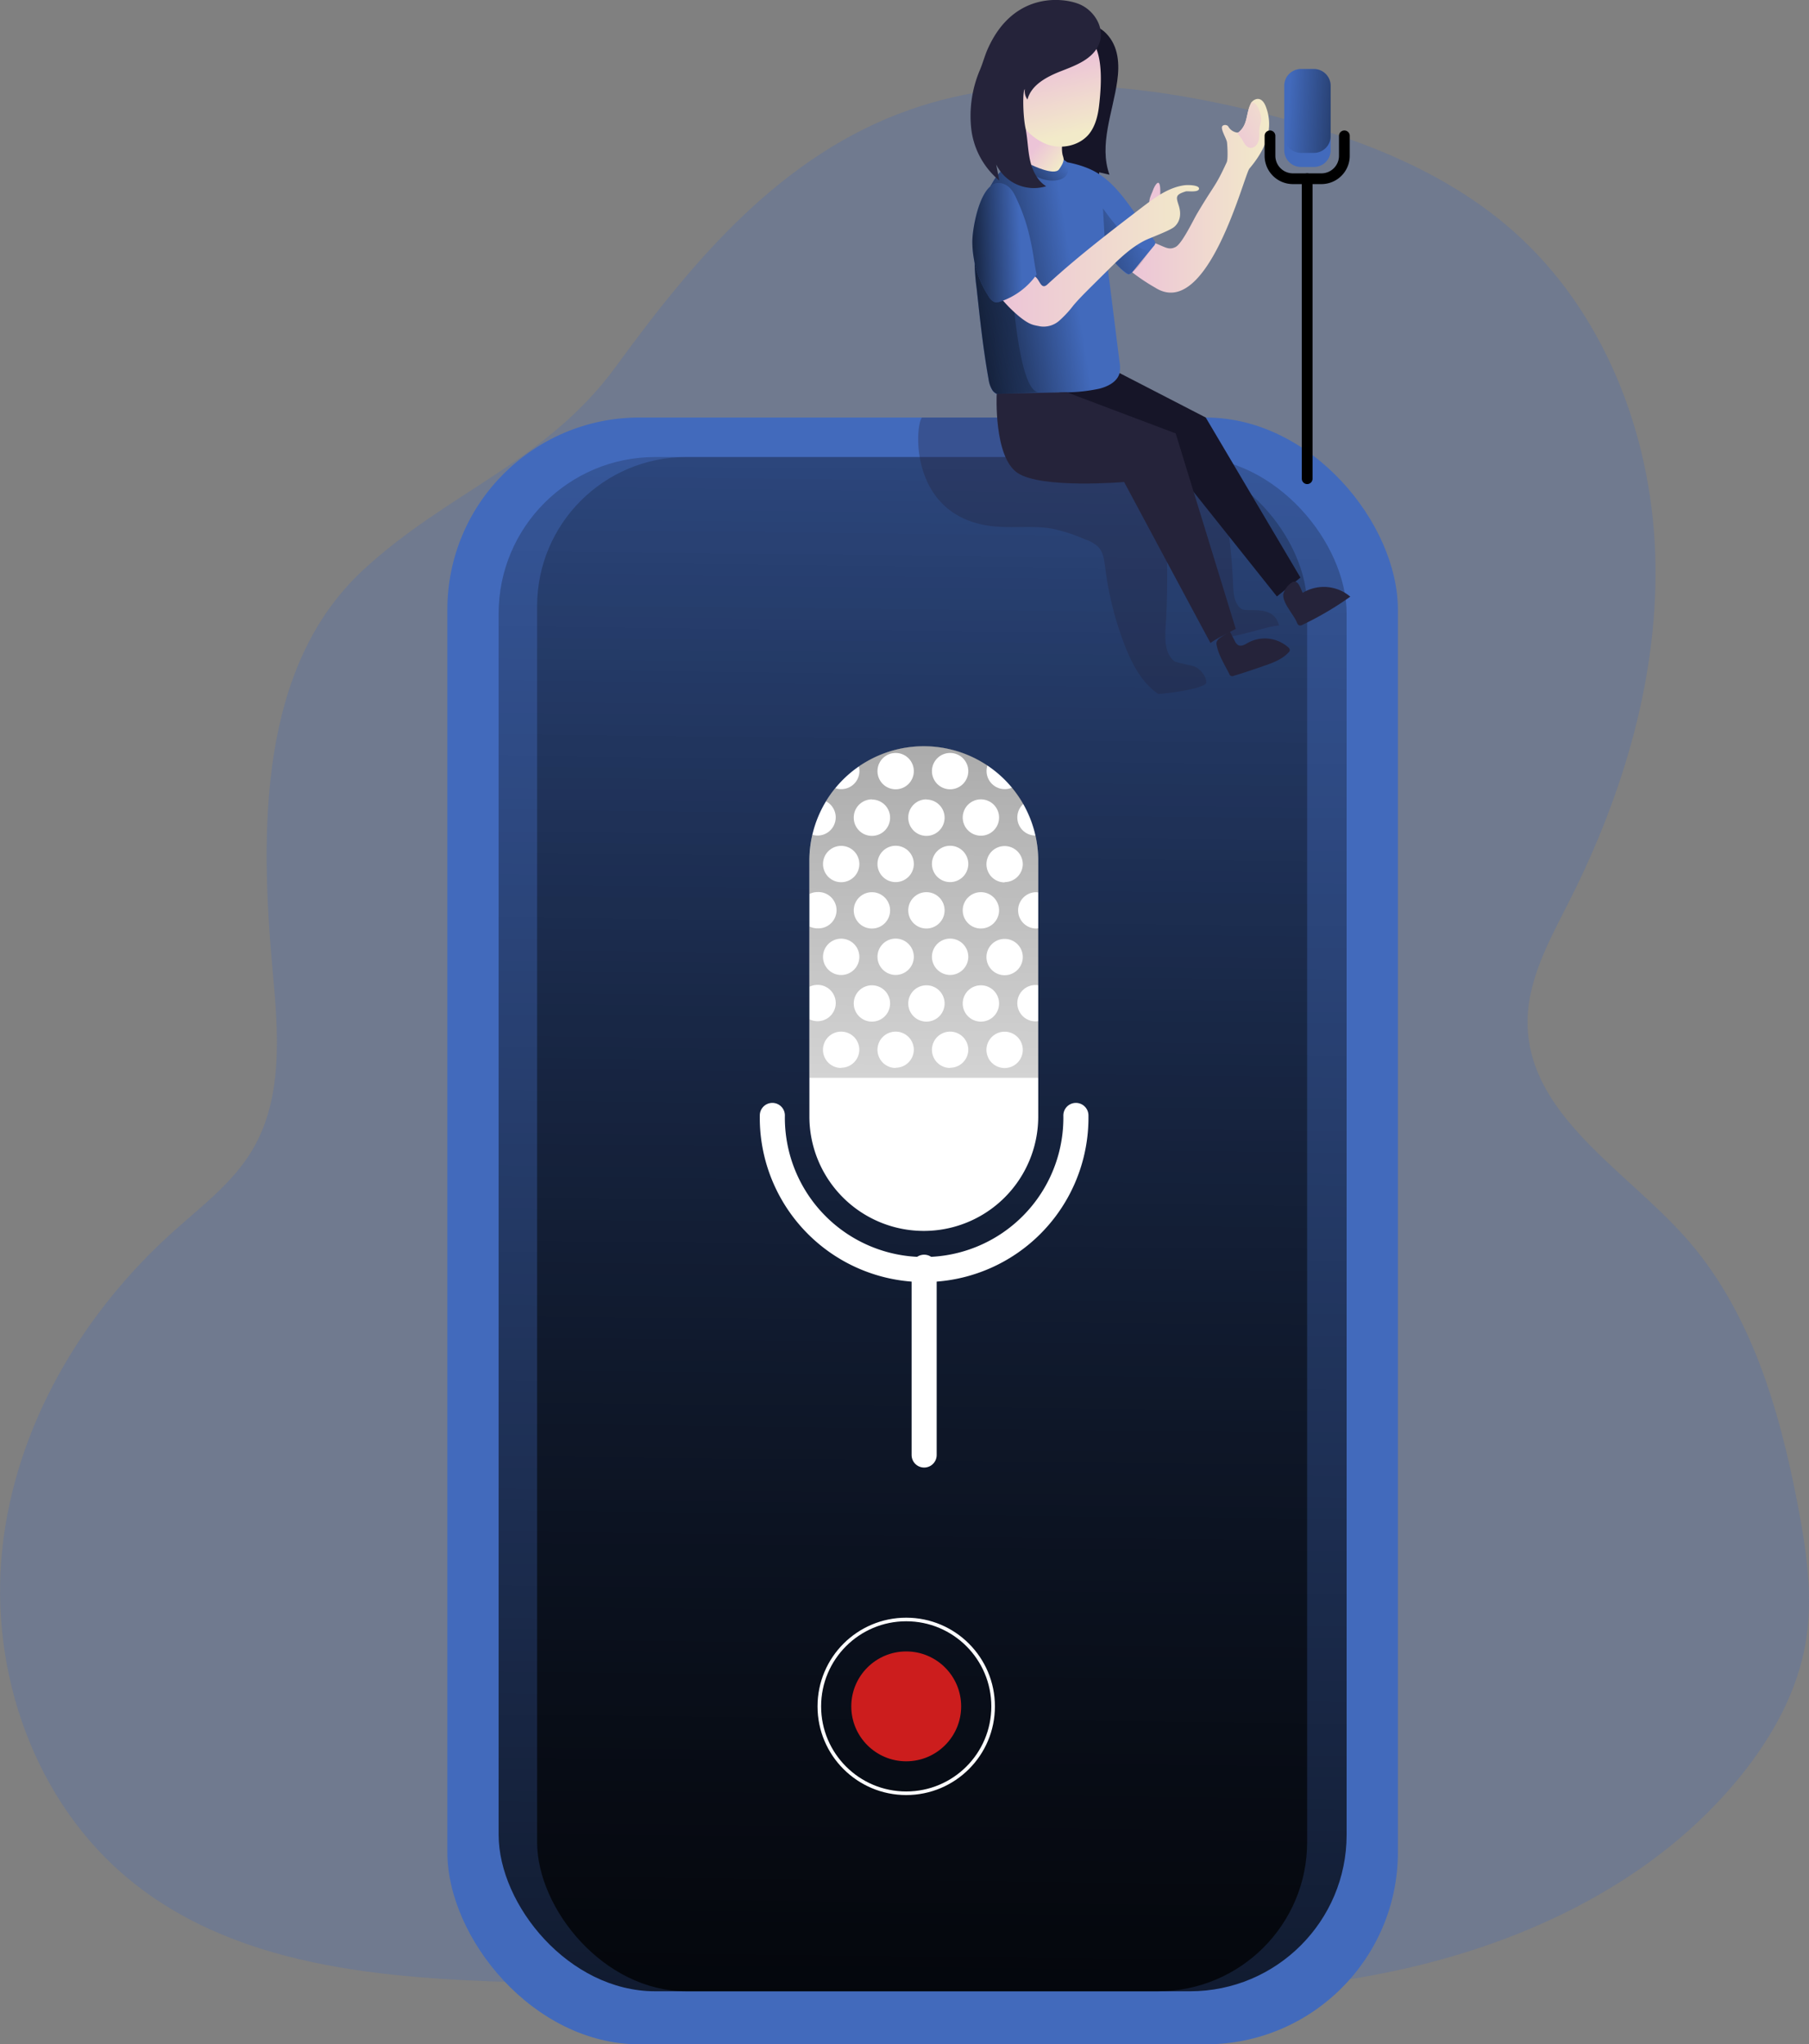 <svg id="Layer_1" data-name="Layer 1" xmlns="http://www.w3.org/2000/svg" xmlns:xlink="http://www.w3.org/1999/xlink" viewBox="0 0 504.82 570.54"><rect x="0" y="0" width="504.82" height="570.54" fill="#808080" stroke="none"/><defs><linearGradient id="linear-gradient" x1="360.46" y1="56.77" x2="361.18" y2="56.77" gradientUnits="userSpaceOnUse"><stop offset="0" stop-color="#ecc4d7"/><stop offset="0.42" stop-color="#efd4d1"/><stop offset="1" stop-color="#f2eac9"/></linearGradient><linearGradient id="linear-gradient-2" x1="350.98" y1="57.04" x2="389.56" y2="57.04" xlink:href="#linear-gradient"/><linearGradient id="linear-gradient-3" x1="261.28" y1="-14.9" x2="252.84" y2="775.72" gradientUnits="userSpaceOnUse"><stop offset="0" stop-opacity="0"/><stop offset="0.97"/></linearGradient><linearGradient id="linear-gradient-4" x1="261.14" y1="-14.75" x2="252.7" y2="775.52" xlink:href="#linear-gradient-3"/><linearGradient id="linear-gradient-5" x1="334.85" y1="78.57" x2="290.78" y2="85.75" xlink:href="#linear-gradient-3"/><linearGradient id="linear-gradient-6" x1="354.78" y1="66.7" x2="309.54" y2="83.6" xlink:href="#linear-gradient-3"/><linearGradient id="linear-gradient-7" x1="297.22" y1="90.02" x2="381.01" y2="61.77" xlink:href="#linear-gradient-3"/><linearGradient id="linear-gradient-8" x1="325.02" y1="42.66" x2="331.87" y2="48.1" xlink:href="#linear-gradient"/><linearGradient id="linear-gradient-9" x1="331.39" y1="46.93" x2="314" y2="62.35" xlink:href="#linear-gradient-3"/><linearGradient id="linear-gradient-10" x1="314.32" y1="73.82" x2="369.94" y2="73.82" xlink:href="#linear-gradient"/><linearGradient id="linear-gradient-11" x1="394.85" y1="33.04" x2="427.25" y2="34.98" xlink:href="#linear-gradient-3"/><linearGradient id="linear-gradient-12" x1="328.9" y1="20.22" x2="333.97" y2="39.93" xlink:href="#linear-gradient"/><linearGradient id="linear-gradient-13" x1="320.24" y1="69.77" x2="298.84" y2="70.71" xlink:href="#linear-gradient-3"/><linearGradient id="linear-gradient-14" x1="376.37" y1="42.19" x2="396.79" y2="30.36" xlink:href="#linear-gradient"/><linearGradient id="linear-gradient-15" x1="292.46" y1="405.57" x2="295.84" y2="-207.67" xlink:href="#linear-gradient-3"/></defs><title>48. Podcast</title><path d="M289.34,33c30.83-10.81,64.89-7.17,96.62.58,25.84,6.32,51.72,15.67,71.66,33.28,25.23,22.28,38.46,56.23,39.66,89.87s-8.73,67-23.89,97c-5.56,11-12,22.38-11.71,34.74.59,25.07,26.8,40.16,43.61,58.78,18.51,20.5,26.64,48.23,31.82,75.36,2.42,12.66,4.32,25.68,2.14,38.38-2.32,13.47-9.16,25.83-17.68,36.52-23.78,29.8-60.34,47.24-97.66,55.07s-75.84,7-114,6.09L187.5,555.81c-40.5-.95-84.29-3-115.71-28.61C45.12,505.5,32.41,469.13,36,434.93s22.16-65.86,47.75-88.82c7.92-7.11,16.68-13.67,22.1-22.83,8.68-14.67,7.18-33,5.63-49.93-3.62-39.54-3.83-85,25.32-111.93,23.89-22.08,51-30,70.56-56.85C229,74.88,253.54,45.52,289.34,33Z" transform="translate(-35.39 -2.4)" fill="#426abc" opacity="0.25"/><path d="M357.22,55.28c.2-.57,2.3-5,1.92,2.22,0,.25-.93.83-1,1a1.38,1.38,0,0,1-.35.37c-.32.26-.84,1.1-1.18,1.2-.51.16-.51-.69-.5-1.14C356.13,57.5,356.75,56.62,357.22,55.28Z" transform="translate(-35.39 -2.4)" fill="url(#linear-gradient)"/><path d="M384.06,49.44c-1.5,1.77-11.64,42.67-26.35,33.21a53.41,53.41,0,0,1-6.63-4.46c.71-.15-.42-2.33,0-2.91,1.47-2,4.8-2.36,6.27-4.36.17-.24.16-.52.43-.64,2.81,1.09,3.78,2,5.64,1.07s5-7.63,6.09-9.43c4.95-8.36,4.89-7.05,8.21-14.24.4-.87.19-4.59.08-5.54s-1.55-3.21-1.42-4.24c.1-.79,1.5-.82,1.83-.1a3.39,3.39,0,0,0,2.45,1.61.77.77,0,0,0,.47-.17C383.76,37,383,34,384.56,31.09a.8.8,0,0,1,.09-.14c.61-.83,2.74-2.09,4,1.25C390.85,38,388.94,43.67,384.06,49.44Z" transform="translate(-35.39 -2.4)" fill="url(#linear-gradient-2)"/><path d="M347.17,25C345.93,33.79,342,42.82,345,51.16l-2.87-.67-.06,2.29c-4.08-1-8.32.71-12.53.63-6.32-.12-12.15-4.57-14.65-10.38s-1.87-12.7.91-18.38C319.57,17,327.52,9.42,336.29,9.4c3.2,0,5.43-.1,7.81,2.35C347.57,15.32,347.83,20.35,347.17,25Z" transform="translate(-35.39 -2.4)" fill="#161528"/><rect x="124.84" y="116.52" width="265.26" height="454.02" rx="53.63" fill="#426abc"/><rect x="139.15" y="127.55" width="236.64" height="428.18" rx="43.68" fill="url(#linear-gradient-3)"/><rect x="149.89" y="127.55" width="214.88" height="428.18" rx="41.62" fill="url(#linear-gradient-4)"/><path d="M392.32,177c-3.36.06-12.38,3.66-15.67,3a6.29,6.29,0,0,1-2.51-.93c-.87-.64-1.62-6.87-2.09-7.84q-5.81-11.83-11.59-23.68a209.09,209.09,0,0,1,.22,29.72c-.22,3.46-.29,7.51,2.42,9.66.53.42,4.88,1.16,5.5,1.43,2.67,1.12,3.78,4.11,3.31,4.78-1.21,1.72-13.07,3.08-13.35,2.89-4.6-3.15-7.29-8.39-9.31-13.58a90.37,90.37,0,0,1-5.43-21.58c-.26-2.09-.52-4.35-2-5.88a9.62,9.62,0,0,0-3.48-2,49.28,49.28,0,0,0-9.09-3c-5.44-1-11-.13-16.55-.69-23.46-2.4-22.09-27.62-20.05-30.36h52.21a59.69,59.69,0,0,0,12.3,5.1c5.26,1.4,11.25,1.84,15,5.77,2.64,2.75,3.61,6.67,4.34,10.41a165,165,0,0,1,3,25.45c.1,2.43.32,5.22,2.29,6.65C383.43,173.46,390.82,170.85,392.32,177Z" transform="translate(-35.39 -2.4)" fill="#25233a" opacity="0.33"/><path d="M347.79,106.5l24.07,12.42,26.43,44.67-6.57,5.27-23.27-29.21-46.66-19.88S332.24,107,347.79,106.5Z" transform="translate(-35.39 -2.4)" fill="#161528"/><path d="M325.12,242.59V314a31.93,31.93,0,1,1-63.86,0V242.59a31.93,31.93,0,1,1,63.86,0Z" transform="translate(-35.39 -2.4)" fill="#fff"/><path d="M335.63,313.7a42.36,42.36,0,1,1-84.71,0" transform="translate(-35.39 -2.4)" fill="none" stroke="#fff" stroke-linecap="round" stroke-miterlimit="10" stroke-width="7"/><line x1="257.89" y1="353.66" x2="257.89" y2="406.07" fill="none" stroke="#fff" stroke-linecap="round" stroke-miterlimit="10" stroke-width="7"/><circle cx="252.89" cy="476.22" r="24.25" fill="none" stroke="#fff" stroke-miterlimit="10"/><circle cx="252.89" cy="476.22" r="15.33" fill="#cc1d1d"/><path d="M340.79,50.21c4.82,2.59,8.16,7.21,11.33,11.68l5.28,7.43a1.49,1.49,0,0,1,.38,1,1.43,1.43,0,0,1-.4.73l-5.79,7.06c-.33.41-.75.86-1.28.84a1.68,1.68,0,0,1-.92-.46,21.45,21.45,0,0,1-5.58-6.9l4,31.84a8.34,8.34,0,0,1,0,3.11c-.64,2.43-3.26,3.74-5.69,4.35a46.68,46.68,0,0,1-9.14,1l-17.16.73a5.09,5.09,0,0,1-2.27-.25c-1.52-.66-2-2.52-2.3-4.14-1.5-8.36-2.4-16.81-3.31-25.25a63.34,63.34,0,0,1-.53-11.67,51.91,51.91,0,0,1,1.42-8.09c1.33-5.6,3.78-14,10.25-15.52S335.05,47.13,340.79,50.21Z" transform="translate(-35.39 -2.4)" fill="#426abc"/><path d="M357.78,70.28a1.43,1.43,0,0,1-.4.73l-5.79,7.06c-.33.41-.75.86-1.28.84a1.68,1.68,0,0,1-.92-.46,21.45,21.45,0,0,1-5.58-6.9q2,15.92,4,31.84a8.34,8.34,0,0,1,0,3.11c-.64,2.43-3.26,3.74-5.69,4.35a46.68,46.68,0,0,1-9.14,1l-17.16.73a5.09,5.09,0,0,1-2.27-.25,2.83,2.83,0,0,1-1.14-.91v0a7.63,7.63,0,0,1-1.15-3.21c-1.5-8.36-2.4-16.81-3.31-25.25a63.34,63.34,0,0,1-.53-11.67,51.91,51.91,0,0,1,1.42-8.09,38.88,38.88,0,0,1,3.26-9.38c1.58-2.94,3.79-5.37,7-6.14,6.39-1.55,16-.53,21.73,2.55,4.82,2.59,8.16,7.21,11.33,11.68l5.28,7.43A1.49,1.49,0,0,1,357.78,70.28Z" transform="translate(-35.39 -2.4)" fill="url(#linear-gradient-5)"/><path d="M343.81,71.55l-.62-11s8.46,12.42,13.17,11.76c0,0-3.43,5.63-6.05,6.65a17,17,0,0,1-5.15-5.08C343.47,70.88,343.81,71.55,343.81,71.55Z" transform="translate(-35.39 -2.4)" fill="url(#linear-gradient-6)"/><path d="M325.06,111.85l-11.53.48-1.14-.91v0a7.63,7.63,0,0,1-1.15-3.21c-1.5-8.36-2.4-16.81-3.31-25.25a63.34,63.34,0,0,1-.53-11.67,51.91,51.91,0,0,1,1.42-8.09,38.88,38.88,0,0,1,3.26-9.38l.66,11,4.82,13.51S319.18,111,325.06,111.85Z" transform="translate(-35.39 -2.4)" fill="url(#linear-gradient-7)"/><path d="M332,41.39a.67.67,0,0,1,.33-.72,8.85,8.85,0,0,0-.4,5,8.76,8.76,0,0,1,.45,2.76c-.2,2-2.62,3.28-4.55,2.74s-4.71-1.61-5.43-3.52c-.46-1.24-1-11.85-.91-12.18.36-.89,2.69,2.29,3.5,2.79s1.38,1.33,2.21,1.8c1.61.91,4,.35,5.09,1.83" transform="translate(-35.39 -2.4)" fill="url(#linear-gradient-8)"/><path d="M323.14,48.39s6.42,3.19,7.8,1.27,1.24-2.72,1.24-2.72l1,.71s1.53,3.84-2.06,4.89-7.18-1.2-7.18-1.2Z" transform="translate(-35.39 -2.4)" fill="#426abc"/><path d="M323.14,48.39s6.42,3.19,7.8,1.27,1.24-2.72,1.24-2.72l1,.71s1.53,3.84-2.06,4.89-7.18-1.2-7.18-1.2Z" transform="translate(-35.39 -2.4)" fill="url(#linear-gradient-9)"/><path d="M327.67,81.79C336,74.12,345,67.22,354,60.33c3.59-2.75,7.4-5.6,11.87-6.22,1.08-.15,4.28-.07,4.12,1s-3.24.57-3.66.7c-3,.92-2.77,1.54-2,3.94s.39,4.47-1.18,5.91c-1.21,1.11-6.94,3.16-8.4,3.91-4,2.06-7.26,5.3-10.46,8.48L339.5,82.8c-1.56,1.57-3.13,3.13-4.56,4.83A29.86,29.86,0,0,1,331,91.89a6.6,6.6,0,0,1-5.37,1.59c-1.89-.4-2.85-.33-5.94-2.86a39.27,39.27,0,0,1-5.4-5.54c-.21-.29,7.07-5.56,9.14-5.7S325.56,83.73,327.67,81.79Z" transform="translate(-35.39 -2.4)" fill="url(#linear-gradient-10)"/><path d="M313.53,112.33s-.89,17.56,5.82,22.06,29.74,2.53,29.74,2.53,24.31,45.43,24.15,45,7-4,7-4l-16.76-54.56L333,111.85Z" transform="translate(-35.39 -2.4)" fill="#25233a"/><path d="M406.72,26.34v18A4.68,4.68,0,0,1,402,49h-3.56a4.67,4.67,0,0,1-4.67-4.67v-18a4.68,4.68,0,0,1,4.67-4.68H402A4.69,4.69,0,0,1,406.72,26.34Z" transform="translate(-35.39 -2.4)" fill="#426abc"/><path d="M406.72,26.34V40.4A4.68,4.68,0,0,1,402,45.07h-3.56a4.67,4.67,0,0,1-4.67-4.67V26.34a4.68,4.68,0,0,1,4.67-4.68H402A4.69,4.69,0,0,1,406.72,26.34Z" transform="translate(-35.39 -2.4)" fill="url(#linear-gradient-11)"/><path d="M389.79,40.31v5.56a6.41,6.41,0,0,0,6.41,6.41h7.94a6.41,6.41,0,0,0,6.41-6.41V40.31" transform="translate(-35.39 -2.4)" fill="none" stroke="#000" stroke-linecap="round" stroke-miterlimit="10" stroke-width="3"/><path d="M400.17,52.28V136" transform="translate(-35.39 -2.4)" fill="none" stroke="#000" stroke-linecap="round" stroke-miterlimit="10" stroke-width="3"/><path d="M378.43,190.47a.86.86,0,0,0,1.26.53c2.77-.81,5.5-1.76,8.23-2.7,2.56-.88,5.22-1.83,7.06-3.82a1.08,1.08,0,0,0,.35-.62,1.1,1.1,0,0,0-.46-.81,9.82,9.82,0,0,0-11.16-1.29c-.87.49-1.89,1.14-2.78.69a2.67,2.67,0,0,1-1-1.25l-1.34-2.57s-2.9,1.82-3.14,2.09c-.72.83-.68,1.15-.44,2.2C375.6,185.47,377.25,188.14,378.43,190.47Z" transform="translate(-35.39 -2.4)" fill="#25233a"/><path d="M397.29,176.1c.15.35.33.75.7.85a1.17,1.17,0,0,0,.79-.14,88.2,88.2,0,0,0,13.42-7.89,11.37,11.37,0,0,0-13.28-1.07c-.67-1.3-1.15-3.56-2.73-3.06a5.72,5.72,0,0,0-2.67,3.36C393.17,170.63,396.4,173.87,397.29,176.1Z" transform="translate(-35.39 -2.4)" fill="#25233a"/><path d="M342.12,31.7c-.32,2.84-1,5.76-2.74,8-2.7,3.38-7.69,4.45-11.78,3a15,15,0,0,1-8.74-9A24.88,24.88,0,0,1,318,20.94a12.68,12.68,0,0,1,2.11-5.68c1.93-2.52,5.22-3.57,8.36-4.06,3.82-.6,9.79-.39,12.13,3.34C343.27,18.83,342.66,26.92,342.12,31.7Z" transform="translate(-35.39 -2.4)" fill="url(#linear-gradient-12)"/><path d="M342,14.9c-1.77,4-6.29,5.71-10.33,7.28s-8.48,3.83-9.55,8a3.88,3.88,0,0,1-.74-2.89c-.66.32-.55,7.35.17,10.78.61,2.92.63,5.95,1.25,8.87s2,5.88,4.53,7.44a11.7,11.7,0,0,1-13.94-6.07l.86,4.47a22.1,22.1,0,0,1-7.83-14.49,32.83,32.83,0,0,1,2.49-16.52c.8-1.93,1.33-4,2.19-5.87C318.36-.25,332.58,1.7,336.94,3.72,341,5.6,343.92,10.55,342,14.9Z" transform="translate(-35.39 -2.4)" fill="#25233a"/><path d="M322.62,68c1.31,5.49,1.25,7.37,2.06,11a20.08,20.08,0,0,1-10.11,7.55,2.8,2.8,0,0,1-1.66.15,3.27,3.27,0,0,1-1.57-1.49,28.43,28.43,0,0,1-4.61-15.28c0-4.22,2.39-17.33,7.91-16.4,2.5.42,3.69,2.6,4.53,4.59A49.56,49.56,0,0,1,322.62,68Z" transform="translate(-35.39 -2.4)" fill="#426abc"/><path d="M322.62,68c1.31,5.49,1.25,7.37,2.06,11a20.08,20.08,0,0,1-10.11,7.55,2.8,2.8,0,0,1-1.66.15,3.27,3.27,0,0,1-1.57-1.49,28.43,28.43,0,0,1-4.61-15.28c0-4.22,2.39-17.33,7.91-16.4,2.5.42,3.69,2.6,4.53,4.59A49.56,49.56,0,0,1,322.62,68Z" transform="translate(-35.39 -2.4)" fill="url(#linear-gradient-13)"/><path d="M387.33,35.94c-.06.65-.3,1.27-.41,1.91-.22,1.19,0,2.42-.24,3.59s-1.21,2.38-2.4,2.22c-1-.13-1.67-1.18-2.14-2.12-.37-.73-1.12-1.39-1.48-2.13a.77.77,0,0,0,.47-.17C383.76,37,383,34,384.56,31.09a.8.8,0,0,1,.09-.14,2,2,0,0,1,1.35.73,5.08,5.08,0,0,1,.8,1.53A6.48,6.48,0,0,1,387.33,35.94Z" transform="translate(-35.39 -2.4)" fill="url(#linear-gradient-14)"/><path d="M324.32,251.4a4.25,4.25,0,0,1,.8.07v-8.88a31.32,31.32,0,0,0-.77-7h0a5.06,5.06,0,0,1-3.38-8.83,31.25,31.25,0,0,0-3.14-4.56,5.07,5.07,0,0,1-6.88-6.2,31.93,31.93,0,0,0-35.9.29,4.94,4.94,0,0,1,.17,1.28,5.07,5.07,0,0,1-5.07,5.07,4.83,4.83,0,0,1-1.66-.29,31.68,31.68,0,0,0-2.6,3.68,5.07,5.07,0,0,1-2.35,9.56,4.92,4.92,0,0,1-1.44-.21,32,32,0,0,0-.81,7.17v9.34a5,5,0,0,1,2.25-.53,5.07,5.07,0,1,1,0,10.13,5,5,0,0,1-2.25-.53v16.83a5,5,0,0,1,2.25-.53,5.07,5.07,0,0,1,0,10.14,5,5,0,0,1-2.25-.53V303.2h63.86V287.37a4.25,4.25,0,0,1-.8.07,5.07,5.07,0,0,1,0-10.14,4.25,4.25,0,0,1,.8.07V261.46a4.25,4.25,0,0,1-.8.07,5.07,5.07,0,0,1,0-10.13Zm-10.13-20.84a5.07,5.07,0,1,1-5.07-5.07A5.07,5.07,0,0,1,314.19,230.56Zm-30.41,25.9a5.07,5.07,0,1,1-5.07-5.06A5.07,5.07,0,0,1,283.78,256.46Zm-3.52-12.95a5.07,5.07,0,1,1,5.07,5.07A5.07,5.07,0,0,1,280.26,243.51Zm5.07,20.84a5.07,5.07,0,1,1-5.07,5.07A5.07,5.07,0,0,1,285.33,264.35Zm3.52-7.89a5.07,5.07,0,1,1,5.07,5.07A5.06,5.06,0,0,1,288.85,256.46Zm6.61-12.95a5.07,5.07,0,1,1,5.07,5.07A5.07,5.07,0,0,1,295.46,243.51Zm5.07,20.84a5.07,5.07,0,1,1-5.07,5.07A5.07,5.07,0,0,1,300.53,264.35Zm3.52-7.89a5.07,5.07,0,1,1,5.07,5.07A5.06,5.06,0,0,1,304.05,256.46Zm-3.52-43.92a5.07,5.07,0,1,1-5.07,5.07A5.07,5.07,0,0,1,300.53,212.54Zm-6.61,13a5.07,5.07,0,1,1-5.07,5.07A5.06,5.06,0,0,1,293.92,225.49Zm-8.59-13a5.07,5.07,0,1,1-5.07,5.07A5.07,5.07,0,0,1,285.33,212.54Zm-6.62,13a5.07,5.07,0,1,1-5.07,5.07A5.07,5.07,0,0,1,278.71,225.49Zm-13.65,18a5.07,5.07,0,1,1,5.06,5.07A5.07,5.07,0,0,1,265.06,243.51Zm0,25.91a5.07,5.07,0,1,1,5.06,5.06A5.07,5.07,0,0,1,265.06,269.42Zm5.06,31a5.07,5.07,0,1,1,5.07-5.07A5.07,5.07,0,0,1,270.12,300.39Zm3.52-18a5.07,5.07,0,1,1,5.07,5.07A5.07,5.07,0,0,1,273.64,282.37Zm11.69,18a5.07,5.07,0,1,1,5.07-5.07A5.07,5.07,0,0,1,285.33,300.39Zm3.52-18a5.07,5.07,0,1,1,5.07,5.07A5.07,5.07,0,0,1,288.85,282.37Zm11.68,18a5.07,5.07,0,1,1,5.07-5.07A5.07,5.07,0,0,1,300.53,300.39Zm3.52-18a5.07,5.07,0,1,1,5.07,5.07A5.07,5.07,0,0,1,304.05,282.37Zm16.76,12.95a5.07,5.07,0,1,1-5.07-5.07A5.07,5.07,0,0,1,320.81,295.32Zm0-25.9a5.07,5.07,0,1,1-5.07-5.07A5.07,5.07,0,0,1,320.81,269.42Zm-5.07-20.84a5.07,5.07,0,1,1,5.07-5.07A5.07,5.07,0,0,1,315.74,248.58Z" transform="translate(-35.39 -2.4)" fill="url(#linear-gradient-15)"/></svg>
